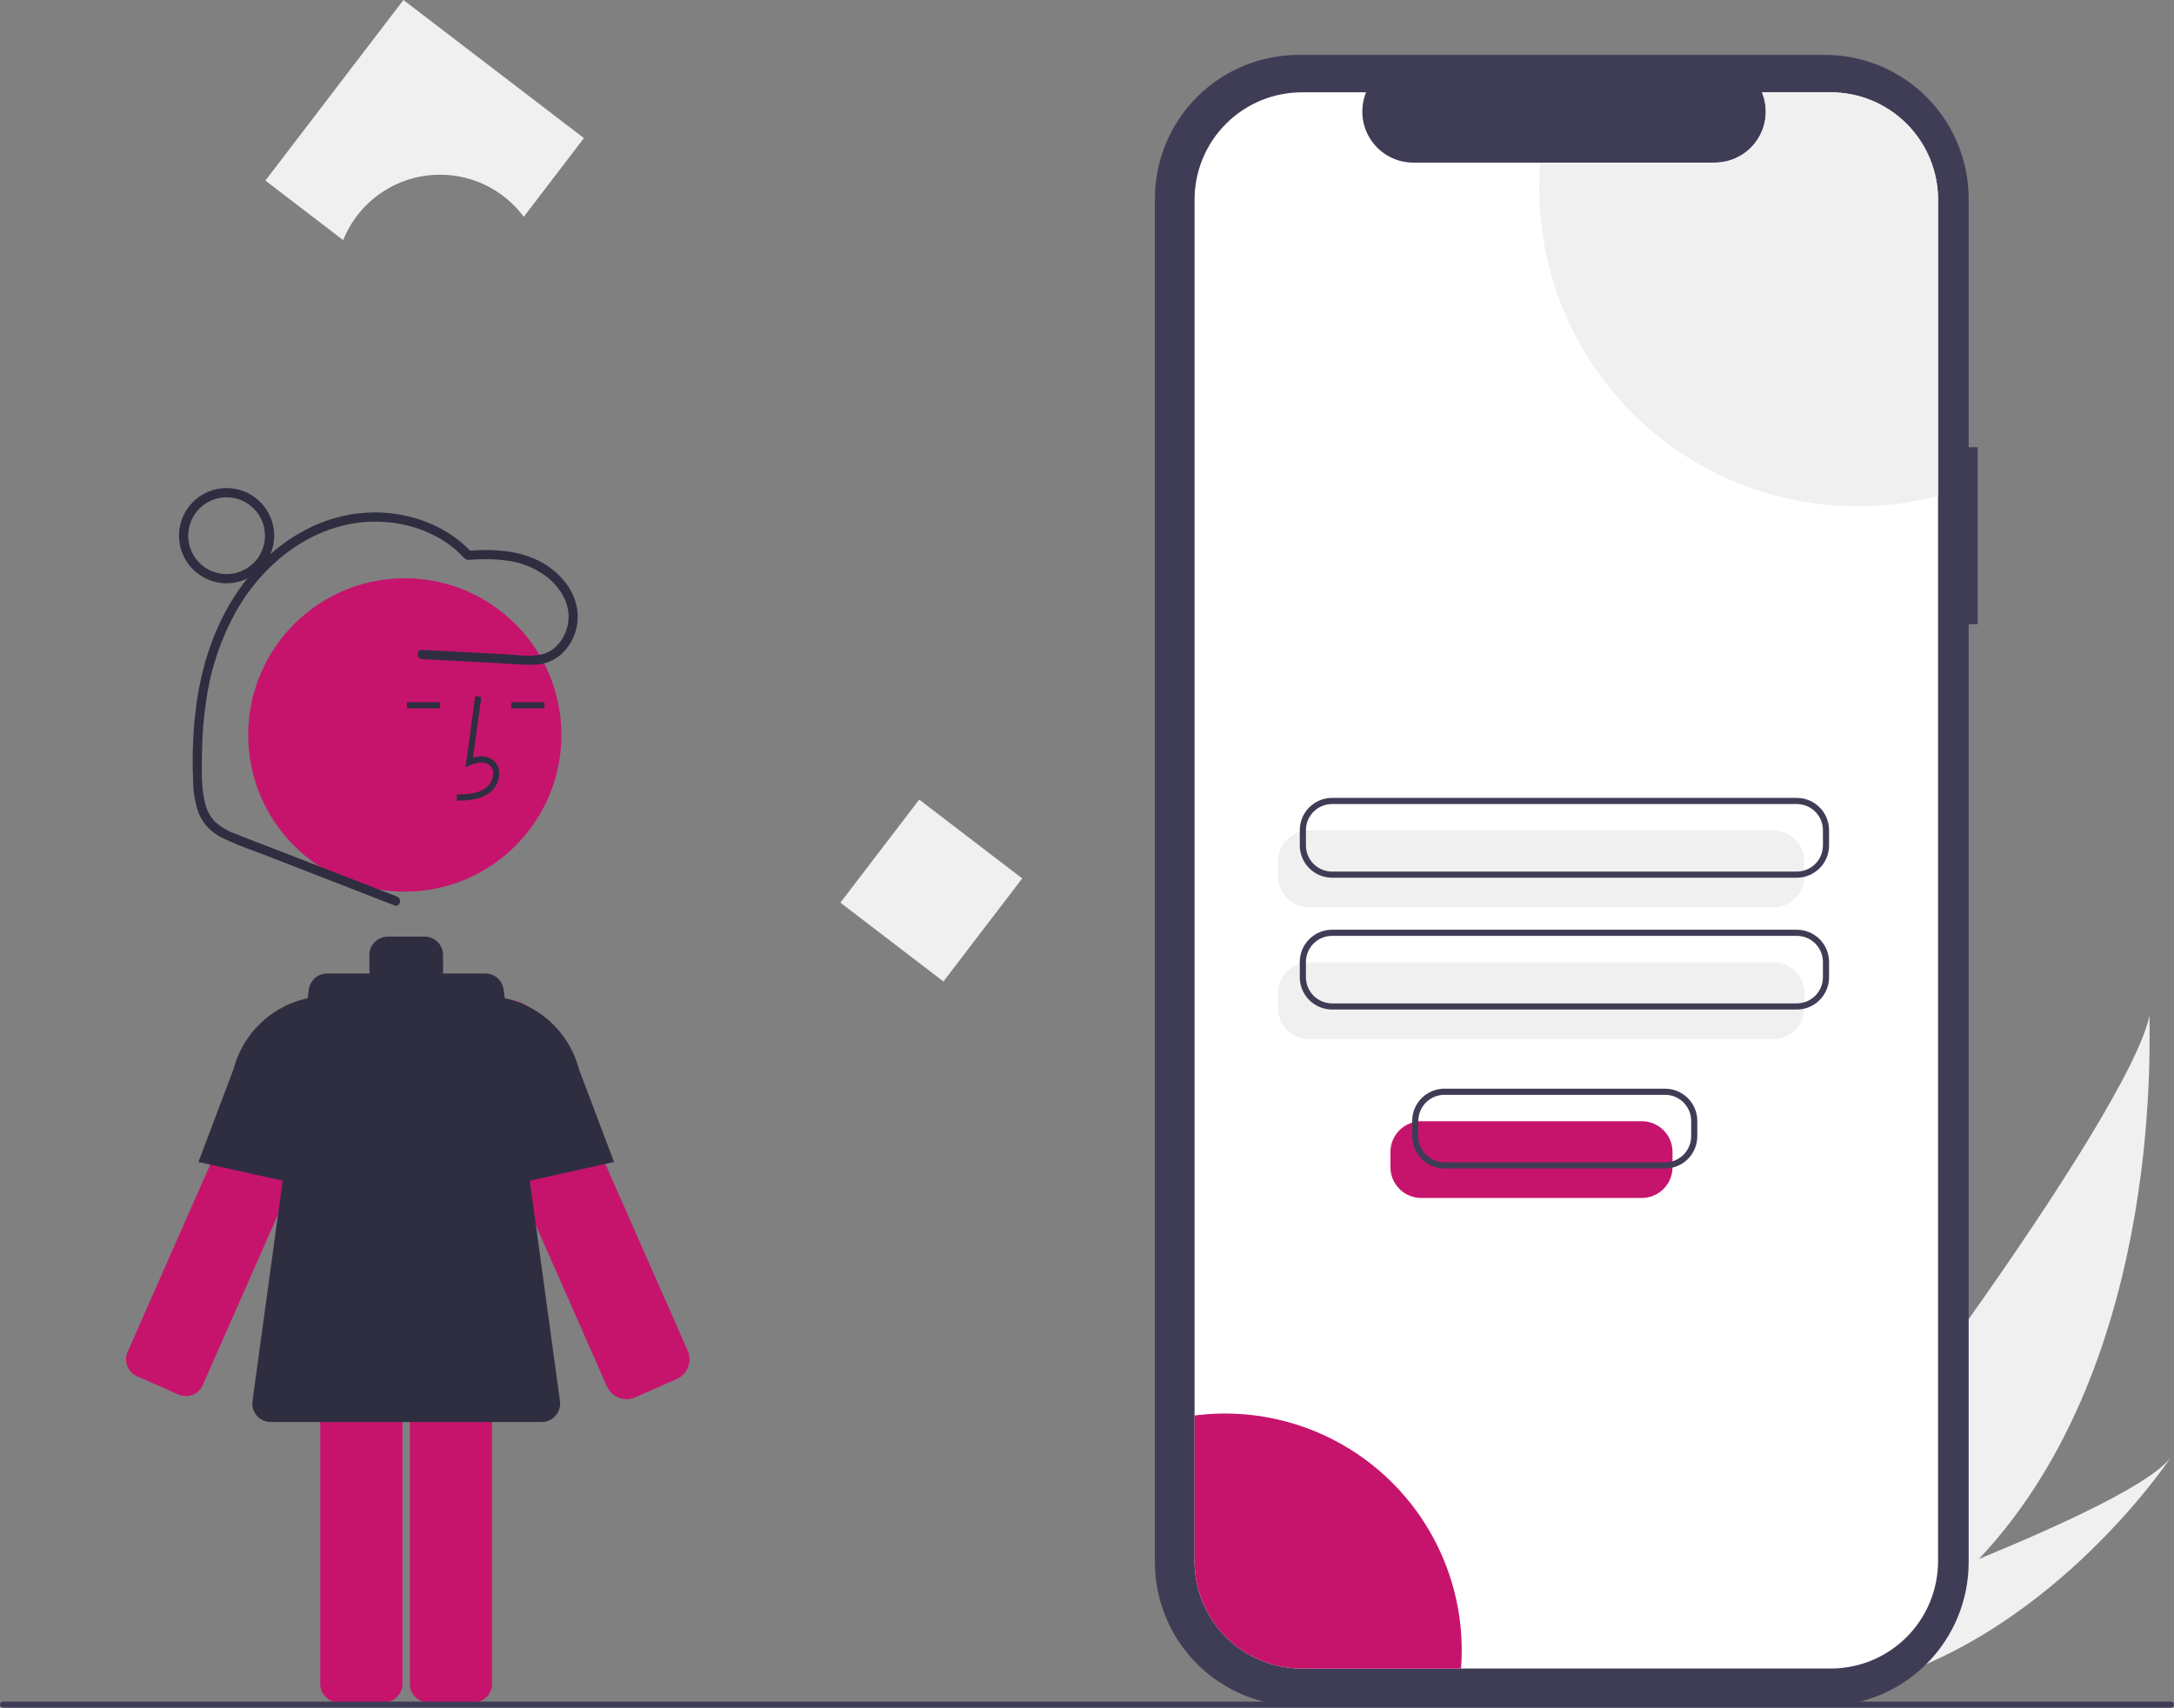 <svg width="303" height="238" viewBox="0 0 303 238" fill="none" xmlns="http://www.w3.org/2000/svg">
<rect x="0" y="0" width="303" height="238" fill="#808080" stroke="none"/>
<g clip-path="url(#clip0_9_175)">
<path d="M275.809 217.269C270.001 223.491 263.345 228.863 256.039 233.227C255.871 233.33 255.701 233.426 255.53 233.527L243.701 223.053C243.825 222.937 243.963 222.808 244.111 222.665C252.925 214.292 296.679 155.752 299.594 141.497C299.393 142.685 302.225 189.258 275.809 217.269Z" fill="#F0F0F0"/>
<path d="M258.321 235.248C258.097 235.301 257.87 235.351 257.642 235.396L248.768 227.539C248.941 227.478 249.144 227.406 249.375 227.326C253.183 225.978 264.523 221.906 275.808 217.268C287.935 212.283 300.003 206.65 302.598 203.042C302.041 203.88 284.891 229.303 258.321 235.248Z" fill="#F0F0F0"/>
<path d="M275.645 62.331H274.381V27.696C274.381 25.064 273.863 22.457 272.856 20.025C271.849 17.593 270.373 15.383 268.513 13.521C266.652 11.66 264.443 10.183 262.012 9.176C259.581 8.169 256.976 7.65 254.344 7.65H180.998C178.367 7.65 175.761 8.169 173.33 9.176C170.899 10.183 168.69 11.66 166.83 13.521C164.969 15.383 163.493 17.593 162.486 20.025C161.479 22.457 160.961 25.064 160.961 27.696V217.709C160.961 220.341 161.479 222.948 162.486 225.38C163.493 227.812 164.969 230.022 166.83 231.883C168.69 233.745 170.899 235.221 173.33 236.229C175.761 237.236 178.367 237.755 180.998 237.755H254.344C256.976 237.755 259.581 237.236 262.012 236.229C264.443 235.221 266.652 233.745 268.513 231.883C270.373 230.022 271.849 227.812 272.856 225.38C273.863 222.948 274.381 220.341 274.381 217.709V86.986H275.645V62.331Z" fill="#3F3D56"/>
<path d="M270.116 27.834V217.57C270.116 219.536 269.729 221.482 268.977 223.299C268.225 225.115 267.122 226.765 265.733 228.155C264.343 229.545 262.693 230.647 260.877 231.399C259.062 232.151 257.116 232.537 255.151 232.537H181.451C179.486 232.537 177.541 232.15 175.726 231.398C173.911 230.646 172.261 229.543 170.872 228.153C169.483 226.763 168.381 225.113 167.629 223.298C166.877 221.482 166.49 219.535 166.49 217.57V27.834C166.49 25.868 166.877 23.922 167.629 22.106C168.381 20.29 169.483 18.64 170.872 17.25C172.261 15.86 173.911 14.758 175.726 14.006C177.541 13.254 179.486 12.867 181.451 12.867H190.395C189.956 13.947 189.789 15.118 189.908 16.278C190.028 17.438 190.431 18.55 191.081 19.518C191.731 20.485 192.609 21.278 193.637 21.826C194.666 22.375 195.813 22.662 196.978 22.663H238.997C240.163 22.664 241.311 22.378 242.34 21.83C243.37 21.282 244.249 20.489 244.899 19.521C245.55 18.553 245.952 17.44 246.071 16.279C246.19 15.119 246.021 13.947 245.58 12.867H255.151C257.116 12.866 259.062 13.253 260.877 14.005C262.693 14.756 264.343 15.859 265.733 17.249C267.122 18.639 268.225 20.289 268.977 22.105C269.729 23.921 270.116 25.868 270.116 27.834Z" fill="white"/>
<path d="M247.191 126.431H182.411C181.276 126.429 180.189 125.978 179.386 125.175C178.584 124.373 178.133 123.284 178.131 122.149V120.018C178.133 118.883 178.584 117.795 179.386 116.992C180.189 116.189 181.276 115.738 182.411 115.736H247.191C248.326 115.738 249.413 116.189 250.216 116.992C251.018 117.795 251.469 118.883 251.471 120.018V122.149C251.469 123.284 251.018 124.373 250.216 125.175C249.413 125.978 248.326 126.429 247.191 126.431Z" fill="#F0F0F0"/>
<path d="M247.191 144.802H182.411C181.276 144.801 180.189 144.349 179.386 143.546C178.584 142.744 178.133 141.655 178.131 140.52V138.389C178.133 137.254 178.584 136.166 179.386 135.363C180.189 134.56 181.276 134.109 182.411 134.108H247.191C248.326 134.109 249.413 134.56 250.216 135.363C251.018 136.166 251.469 137.254 251.471 138.389V140.52C251.469 141.655 251.018 142.744 250.216 143.546C249.413 144.349 248.326 144.801 247.191 144.802Z" fill="#F0F0F0"/>
<path d="M250.431 122.322H185.652C184.46 122.321 183.318 121.847 182.476 121.004C181.633 120.161 181.159 119.018 181.158 117.826V115.695C181.159 114.503 181.633 113.361 182.476 112.518C183.318 111.675 184.46 111.201 185.652 111.2H250.431C251.623 111.201 252.765 111.675 253.607 112.518C254.45 113.361 254.924 114.503 254.925 115.695V117.826C254.924 119.018 254.45 120.161 253.607 121.004C252.765 121.847 251.623 122.321 250.431 122.322ZM185.652 112.056C184.687 112.057 183.762 112.441 183.08 113.123C182.399 113.805 182.015 114.73 182.014 115.695V117.826C182.015 118.791 182.399 119.716 183.08 120.399C183.762 121.081 184.687 121.465 185.652 121.466H250.431C251.396 121.465 252.32 121.081 253.002 120.399C253.684 119.716 254.068 118.791 254.069 117.826V115.695C254.068 114.73 253.684 113.805 253.002 113.123C252.32 112.441 251.396 112.057 250.431 112.056H185.652Z" fill="#3F3D56"/>
<path d="M250.431 140.693H185.652C184.46 140.692 183.318 140.218 182.476 139.375C181.633 138.532 181.159 137.389 181.158 136.198V134.066C181.159 132.874 181.633 131.732 182.476 130.889C183.318 130.046 184.46 129.572 185.652 129.571H250.431C251.623 129.572 252.765 130.046 253.607 130.889C254.45 131.732 254.924 132.874 254.925 134.066V136.198C254.924 137.389 254.45 138.532 253.607 139.375C252.765 140.218 251.623 140.692 250.431 140.693ZM185.652 130.427C184.687 130.428 183.762 130.812 183.08 131.494C182.399 132.176 182.015 133.101 182.014 134.066V136.198C182.015 137.162 182.399 138.087 183.08 138.77C183.762 139.452 184.687 139.836 185.652 139.837H250.431C251.396 139.836 252.32 139.452 253.002 138.77C253.684 138.087 254.068 137.162 254.069 136.198V134.066C254.068 133.101 253.684 132.176 253.002 131.494C252.32 130.812 251.396 130.428 250.431 130.427H185.652Z" fill="#3F3D56"/>
<path d="M270.116 27.834V69.104C263.562 70.829 256.699 71.027 250.055 69.683C243.412 68.338 237.166 65.487 231.797 61.348C226.428 57.209 222.08 51.894 219.086 45.81C216.093 39.727 214.535 33.037 214.531 26.256C214.531 25.046 214.58 23.848 214.677 22.663H238.997C240.163 22.664 241.311 22.378 242.34 21.83C243.37 21.282 244.249 20.489 244.899 19.521C245.55 18.553 245.952 17.44 246.071 16.279C246.19 15.119 246.021 13.947 245.58 12.867H255.151C257.116 12.866 259.062 13.253 260.877 14.005C262.693 14.756 264.343 15.859 265.733 17.249C267.122 18.639 268.225 20.289 268.977 22.105C269.729 23.921 270.116 25.868 270.116 27.834Z" fill="#F0F0F0"/>
<path d="M203.729 229.959C203.729 230.829 203.697 231.688 203.627 232.537H181.451C179.486 232.537 177.541 232.15 175.726 231.398C173.911 230.646 172.261 229.543 170.872 228.153C169.483 226.764 168.381 225.114 167.629 223.298C166.877 221.482 166.49 219.535 166.49 217.57V197.275C171.139 196.67 175.863 197.064 180.347 198.429C184.832 199.794 188.974 202.1 192.497 205.193C196.021 208.285 198.845 212.094 200.782 216.365C202.719 220.635 203.724 225.27 203.729 229.959Z" fill="#C6146D"/>
<path d="M24.874 194.35C25.497 194.624 26.203 194.64 26.838 194.393C27.473 194.147 27.984 193.659 28.26 193.037L48.237 147.74C48.694 146.703 48.834 145.554 48.638 144.438C48.443 143.322 47.921 142.289 47.139 141.47C46.356 140.651 45.349 140.082 44.243 139.836C43.138 139.589 41.984 139.676 40.928 140.086C39.708 140.552 38.687 141.427 38.039 142.561C37.936 142.74 37.843 142.925 37.759 143.115L17.782 188.411C17.646 188.72 17.572 189.052 17.564 189.39C17.556 189.727 17.615 190.062 17.737 190.377C17.859 190.692 18.042 190.979 18.275 191.223C18.508 191.467 18.786 191.663 19.095 191.799L24.874 194.35Z" fill="#C6146D"/>
<path d="M47.417 166.336L27.657 161.943L32.547 148.999C33.381 145.835 35.32 143.075 38.013 141.219C40.706 139.363 43.975 138.534 47.226 138.882L47.417 138.903L47.417 166.336Z" fill="#2F2E41"/>
<path d="M87.329 194.998C86.747 194.997 86.179 194.827 85.692 194.51C85.205 194.192 84.82 193.741 84.585 193.209L64.608 147.913C63.972 146.471 63.913 144.841 64.442 143.358C64.972 141.874 66.049 140.65 67.453 139.937C68.857 139.225 70.481 139.077 71.99 139.525C73.5 139.974 74.78 140.984 75.567 142.348C75.678 142.54 75.778 142.739 75.868 142.942L95.845 188.239C96.166 188.966 96.185 189.791 95.898 190.532C95.61 191.273 95.041 191.87 94.314 192.19L88.339 194.828L88.336 194.821C88.013 194.938 87.672 194.997 87.329 194.998Z" fill="#C6146D"/>
<path d="M59.695 179.443C59.014 179.444 58.362 179.715 57.88 180.196C57.399 180.678 57.128 181.331 57.127 182.012V234.682C57.128 235.363 57.399 236.016 57.88 236.497C58.362 236.979 59.014 237.25 59.695 237.251H66.012C66.692 237.25 67.345 236.979 67.826 236.497C68.308 236.016 68.579 235.363 68.579 234.682V182.012C68.579 181.331 68.308 180.678 67.826 180.196C67.345 179.715 66.692 179.444 66.012 179.443H59.695Z" fill="#C6146D"/>
<path d="M47.202 179.443C46.521 179.444 45.868 179.715 45.387 180.196C44.905 180.678 44.635 181.331 44.634 182.012V234.682C44.635 235.363 44.905 236.016 45.387 236.497C45.868 236.979 46.521 237.25 47.202 237.251H53.518C54.199 237.25 54.852 236.979 55.333 236.497C55.815 236.016 56.085 235.363 56.086 234.682V182.012C56.085 181.331 55.815 180.678 55.333 180.196C54.852 179.715 54.199 179.444 53.518 179.443H47.202Z" fill="#C6146D"/>
<path d="M56.418 124.262C68.472 124.262 78.244 114.486 78.244 102.426C78.244 90.366 68.472 80.59 56.418 80.59C44.364 80.59 34.592 90.366 34.592 102.426C34.592 114.486 44.364 124.262 56.418 124.262Z" fill="#C6146D"/>
<path d="M63.681 111.593C65.096 111.553 66.857 111.504 68.213 110.513C68.617 110.205 68.949 109.813 69.186 109.364C69.422 108.915 69.558 108.42 69.583 107.913C69.608 107.552 69.548 107.191 69.41 106.857C69.272 106.524 69.059 106.226 68.787 105.989C68.078 105.39 67.044 105.249 65.929 105.577L67.084 97.132L66.236 97.015L64.878 106.944L65.586 106.619C66.407 106.242 67.534 106.051 68.234 106.643C68.406 106.798 68.54 106.99 68.626 107.205C68.711 107.42 68.746 107.652 68.728 107.882C68.707 108.26 68.605 108.628 68.429 108.963C68.253 109.297 68.008 109.59 67.709 109.821C66.653 110.593 65.249 110.692 63.657 110.737L63.681 111.593Z" fill="#2F2E41"/>
<path d="M75.888 97.86H71.278V98.716H75.888V97.86Z" fill="#2F2E41"/>
<path d="M61.337 97.86H56.727V98.716H61.337V97.86Z" fill="#2F2E41"/>
<path d="M78.045 195.264L70.189 137.89C70.105 137.275 69.8 136.711 69.333 136.303C68.865 135.895 68.265 135.67 67.645 135.67H61.715C61.74 135.528 61.753 135.385 61.754 135.242V133.101C61.754 132.42 61.483 131.766 61.001 131.284C60.52 130.803 59.867 130.532 59.186 130.532H54.05C53.369 130.532 52.716 130.803 52.234 131.284C51.753 131.766 51.482 132.42 51.482 133.101V135.242C51.483 135.385 51.496 135.528 51.521 135.67H45.591C44.97 135.67 44.371 135.895 43.903 136.303C43.435 136.711 43.131 137.275 43.047 137.89L35.191 195.264C35.141 195.627 35.17 195.997 35.275 196.348C35.38 196.7 35.559 197.025 35.8 197.301C36.041 197.577 36.339 197.799 36.672 197.951C37.006 198.103 37.368 198.181 37.735 198.181H75.501C75.867 198.181 76.23 198.103 76.563 197.951C76.897 197.799 77.195 197.577 77.436 197.301C77.677 197.025 77.856 196.7 77.961 196.348C78.066 195.997 78.094 195.627 78.045 195.264Z" fill="#2F2E41"/>
<path d="M65.819 166.336V138.903L66.01 138.882C69.265 138.534 72.538 139.366 75.232 141.226C77.927 143.087 79.866 145.852 80.695 149.021L85.579 161.943L65.819 166.336Z" fill="#2F2E41"/>
<path d="M55.319 124.944L40.222 119.081C37.754 118.123 35.271 117.193 32.816 116.202C31.764 115.835 30.795 115.264 29.965 114.521C29.242 113.755 28.749 112.801 28.543 111.769C28.02 109.555 28.114 107.134 28.152 104.874C28.181 102.403 28.384 99.936 28.76 97.493C29.419 92.901 30.968 88.483 33.318 84.485C37.552 77.535 44.846 72.307 53.237 72.724C57.121 72.917 61.028 74.312 63.914 76.969C64.216 77.329 64.553 77.656 64.922 77.946C65.179 78.042 65.458 78.061 65.725 78C66.077 77.977 66.43 77.96 66.782 77.948C68.007 77.896 69.233 77.948 70.448 78.102C72.663 78.341 74.763 79.213 76.496 80.614C77.938 81.855 79.111 83.608 79.232 85.555C79.29 86.449 79.143 87.344 78.8 88.172C78.458 89 77.93 89.738 77.257 90.329C75.456 91.848 72.887 91.314 70.726 91.199L62.811 90.78L58.801 90.567C57.976 90.524 57.978 91.808 58.801 91.852L69.46 92.417C71.172 92.507 72.938 92.73 74.652 92.627C75.969 92.568 77.227 92.061 78.218 91.192C79.124 90.36 79.798 89.307 80.176 88.136C80.554 86.966 80.622 85.717 80.374 84.512C79.824 81.884 77.869 79.71 75.578 78.417C72.46 76.658 68.735 76.489 65.246 76.749L65.7 76.937C61.753 72.699 55.708 70.91 50.032 71.536C44.04 72.197 38.71 75.542 34.88 80.115C30.611 85.215 28.284 91.573 27.38 98.111C26.909 101.641 26.754 105.206 26.917 108.763C26.91 110.332 27.178 111.89 27.709 113.366C28.315 114.803 29.411 115.978 30.802 116.683C32.396 117.453 34.035 118.127 35.709 118.7L41.271 120.86L52.197 125.102L54.978 126.182C55.748 126.482 56.082 125.24 55.319 124.944Z" fill="#2F2E41"/>
<path d="M31.582 81.294C30.27 81.294 28.987 80.904 27.896 80.175C26.806 79.446 25.955 78.409 25.453 77.197C24.951 75.984 24.82 74.65 25.076 73.362C25.332 72.075 25.964 70.892 26.891 69.964C27.819 69.036 29.001 68.404 30.288 68.148C31.575 67.892 32.908 68.023 34.12 68.526C35.333 69.028 36.368 69.879 37.097 70.97C37.826 72.061 38.215 73.344 38.215 74.657C38.213 76.417 37.514 78.103 36.27 79.348C35.027 80.592 33.341 81.292 31.582 81.294ZM31.582 69.305C30.524 69.305 29.49 69.619 28.61 70.207C27.73 70.795 27.044 71.631 26.64 72.609C26.235 73.587 26.129 74.663 26.335 75.701C26.541 76.739 27.051 77.693 27.799 78.442C28.547 79.19 29.5 79.7 30.538 79.906C31.576 80.113 32.652 80.007 33.629 79.602C34.607 79.197 35.442 78.511 36.03 77.63C36.618 76.75 36.931 75.716 36.931 74.657C36.93 73.238 36.366 71.878 35.363 70.874C34.36 69.871 33 69.307 31.582 69.305Z" fill="#2F2E41"/>
<path d="M142.47 122.42L128.112 111.434L117.131 125.799L131.488 136.785L142.47 122.42Z" fill="#F0F0F0"/>
<path d="M61.325 24.348C63.594 24.346 65.832 24.876 67.859 25.895C69.886 26.914 71.646 28.393 72.999 30.215L81.383 19.248L56.228 0L36.988 25.167L47.83 33.463C48.915 30.771 50.78 28.465 53.184 26.84C55.589 25.216 58.424 24.349 61.325 24.348Z" fill="#F0F0F0"/>
<path d="M302.572 238H0.428C0.314 238 0.206 237.955 0.125 237.875C0.045 237.794 0 237.685 0 237.572C0 237.458 0.045 237.349 0.125 237.269C0.206 237.189 0.314 237.144 0.428 237.144H302.572C302.686 237.144 302.794 237.189 302.875 237.269C302.955 237.349 303 237.458 303 237.572C303 237.685 302.955 237.794 302.875 237.875C302.794 237.955 302.686 238 302.572 238Z" fill="#3F3D56"/>
<path d="M228.828 166.955H198.074C196.939 166.954 195.851 166.502 195.049 165.7C194.246 164.897 193.795 163.809 193.794 162.674V160.542C193.795 159.407 194.246 158.319 195.049 157.516C195.851 156.714 196.939 156.262 198.074 156.261H228.828C229.963 156.262 231.051 156.714 231.853 157.516C232.655 158.319 233.106 159.407 233.108 160.542V162.674C233.106 163.809 232.655 164.897 231.853 165.7C231.051 166.502 229.963 166.954 228.828 166.955Z" fill="#C6146D"/>
<path d="M232.069 162.847H201.314C200.123 162.845 198.98 162.371 198.138 161.528C197.296 160.686 196.822 159.543 196.82 158.351V156.22C196.822 155.028 197.296 153.885 198.138 153.042C198.98 152.2 200.123 151.726 201.314 151.724H232.069C233.26 151.726 234.402 152.2 235.245 153.042C236.087 153.885 236.561 155.028 236.562 156.22V158.351C236.561 159.543 236.087 160.686 235.245 161.528C234.402 162.371 233.26 162.845 232.069 162.847ZM201.314 152.58C200.35 152.582 199.425 152.965 198.743 153.648C198.061 154.33 197.677 155.255 197.676 156.22V158.351C197.677 159.316 198.061 160.241 198.743 160.923C199.425 161.606 200.35 161.989 201.314 161.99H232.069C233.033 161.989 233.958 161.606 234.64 160.923C235.322 160.241 235.705 159.316 235.706 158.351V156.22C235.705 155.255 235.322 154.33 234.64 153.648C233.958 152.965 233.033 152.582 232.069 152.58H201.314Z" fill="#3F3D56"/>
</g>
<defs>
<clipPath id="clip0_9_175">
<rect width="303" height="238" fill="white"/>
</clipPath>
</defs>
</svg>
